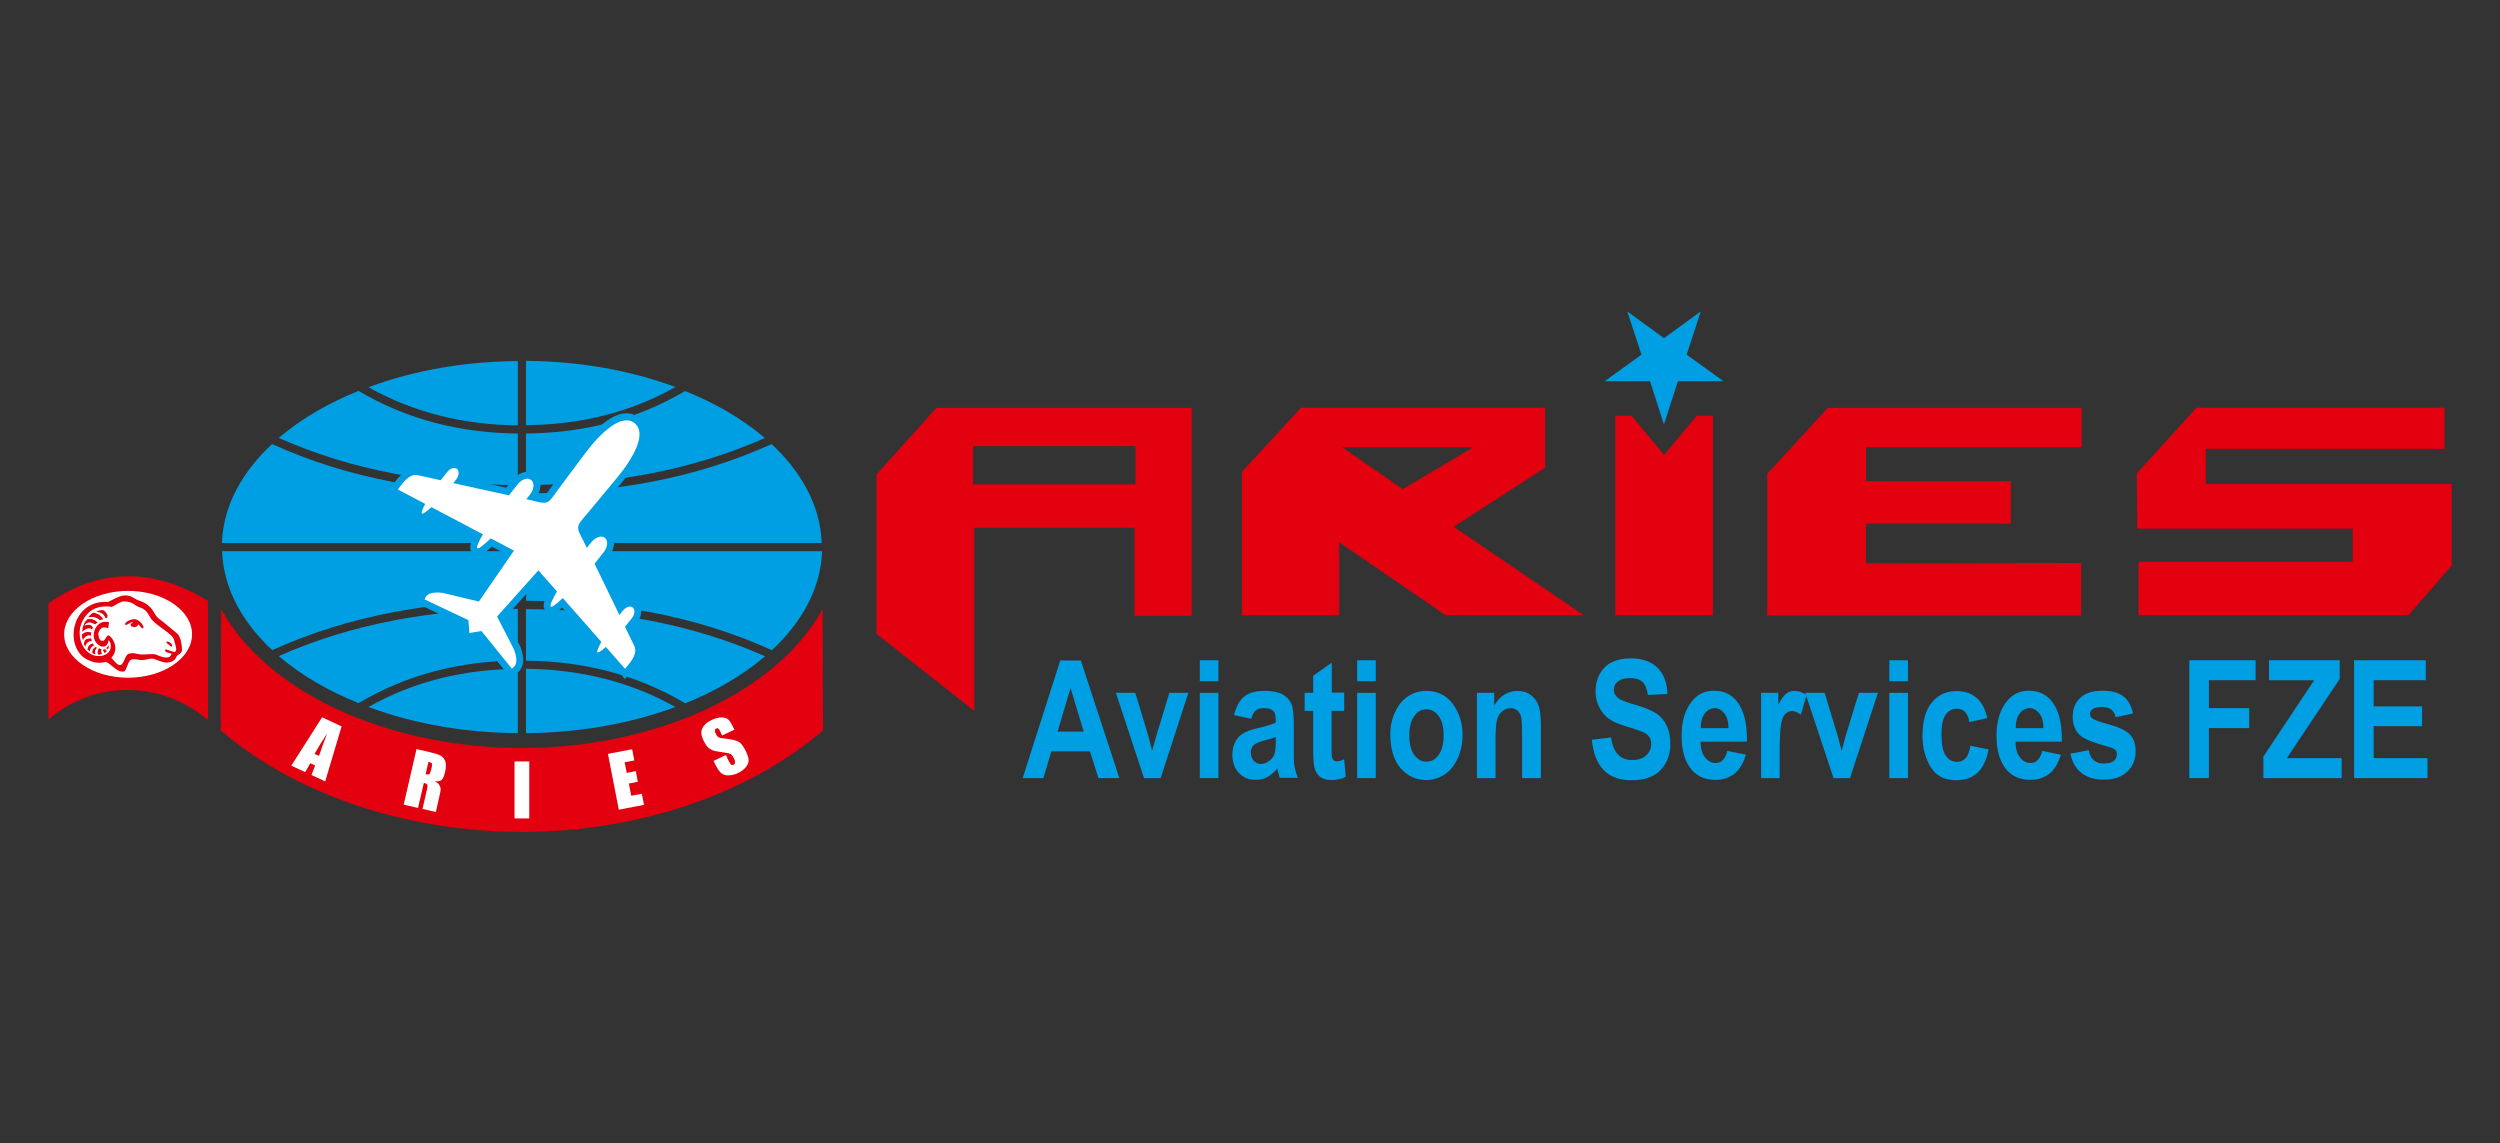 <?xml version="1.0" encoding="UTF-8"?>
<svg id="Layer_1" data-name="Layer 1" xmlns="http://www.w3.org/2000/svg" xmlns:xlink="http://www.w3.org/1999/xlink" viewBox="0 0 129 59">
  <rect x="0" y="0" width="129" height="59" fill="#333333" stroke="none"/>
  <defs>
    <style>
      .cls-1, .cls-2 {
        fill: #009ee3;
      }

      .cls-1, .cls-2, .cls-3, .cls-4, .cls-5, .cls-6, .cls-7 {
        stroke-width: 0px;
      }

      .cls-2, .cls-4, .cls-7 {
        fill-rule: evenodd;
      }

      .cls-3, .cls-4 {
        fill: #e3000f;
      }

      .cls-5, .cls-8 {
        fill: none;
      }

      .cls-6, .cls-7 {
        fill: #fff;
      }

      .cls-9 {
        clip-path: url(#clippath);
      }

      .cls-8 {
        stroke: #009ee3;
        stroke-miterlimit: 2.61;
        stroke-width: .71px;
      }
    </style>
    <clipPath id="clippath">
      <rect class="cls-5" width="129" height="59"/>
    </clipPath>
  </defs>
  <g class="cls-9">
    <path class="cls-2" d="m19.01,19.98c2.39,1.34,4.97,1.94,7.71,1.97v-3.32c-2.6.02-5.26.44-7.71,1.35m-4.62,2.62c3.9,1.73,8.07,2.41,12.33,2.43v-2.66c-2.94-.03-5.68-.7-8.22-2.2-1.47.59-2.9,1.39-4.11,2.42Zm-.35.31c-1.45,1.35-2.52,3.09-2.59,5.11h15.26v-2.56c-4.38-.02-8.67-.73-12.68-2.55Zm0,10.64c4.01-1.82,8.29-2.53,12.68-2.55v-2.56h-15.26c.07,2.02,1.14,3.76,2.59,5.11Zm.35.31c1.21,1.03,2.64,1.83,4.11,2.42,2.53-1.5,5.28-2.17,8.22-2.2v-2.66c-4.26.02-8.42.7-12.33,2.43Zm12.33,3.97v-3.32c-2.74.03-5.32.62-7.71,1.97,2.45.91,5.1,1.33,7.71,1.35Zm8.13-1.35c-2.39-1.34-4.97-1.94-7.71-1.97v3.32c2.6-.02,5.26-.44,7.71-1.35Zm4.62-2.62c-3.91-1.73-8.07-2.41-12.33-2.43v2.66c2.94.03,5.68.7,8.22,2.2,1.47-.59,2.9-1.39,4.11-2.42Zm2.94-5.42h-15.26v2.56c4.38.02,8.67.73,12.68,2.55,1.45-1.35,2.52-3.09,2.59-5.11Zm-2.59-5.53c-4.01,1.82-8.29,2.53-12.68,2.55v2.56h15.26c-.07-2.02-1.14-3.76-2.59-5.11Zm-4.46-2.74c-2.53,1.5-5.28,2.17-8.22,2.2v2.66c4.26-.02,8.42-.7,12.33-2.43-1.21-1.03-2.64-1.83-4.11-2.42Zm-8.22-1.55v3.32c2.74-.03,5.32-.62,7.71-1.97-2.45-.91-5.1-1.33-7.71-1.35Z"/>
    <path class="cls-4" d="m26.93,42.93c6.24-.02,11.81-2.05,15.54-5.24l-.02-6.27c-2.26,4.16-8.35,7.15-15.52,7.18-7.17-.02-13.26-3.01-15.52-7.18l-.02,6.27c3.73,3.19,9.31,5.22,15.54,5.24"/>
    <path class="cls-3" d="m2.5,37.12c2.43-2.06,5.85-2,8.23.04v-6.15c-2.73-1.7-5.57-1.74-8.23.12v5.98Z"/>
    <path class="cls-6" d="m37.9,37.65l-.64.3-.09-.2c-.04-.09-.08-.15-.11-.16-.03-.02-.06-.02-.1,0-.04.02-.07.05-.07.09,0,.04,0,.1.04.17.04.09.08.15.13.18.04.03.13.06.27.07.39.04.66.1.79.18.13.08.26.25.38.51.09.19.13.34.13.45,0,.11-.05.23-.15.35-.1.12-.23.22-.4.3-.19.09-.36.12-.52.12-.16,0-.29-.06-.38-.15-.09-.09-.18-.23-.28-.43l-.08-.17.64-.3.15.32c.05.1.09.16.12.18.03.02.07.02.12,0,.05-.02.07-.06.08-.1,0-.05,0-.11-.04-.18-.07-.16-.14-.25-.21-.28-.07-.03-.21-.06-.44-.09-.23-.03-.38-.06-.46-.09-.08-.03-.16-.08-.24-.15-.08-.07-.15-.18-.22-.32-.1-.2-.14-.37-.13-.48,0-.12.06-.23.15-.34.09-.11.22-.2.38-.28.18-.08.35-.13.5-.13.15,0,.27.03.35.1.08.07.17.21.27.42l.05.1Z"/>
    <polygon class="cls-6" points="31.37 38.9 32.62 38.66 32.73 39.24 32.23 39.33 32.34 39.88 32.81 39.79 32.91 40.34 32.45 40.43 32.57 41.06 33.12 40.96 33.23 41.53 31.93 41.78 31.37 38.9"/>
    <path class="cls-6" d="m21.48,38.65l.53.12c.35.08.59.15.7.21.12.06.2.15.26.28.05.13.05.32,0,.56-.05.22-.11.37-.19.43-.07.06-.19.08-.36.06.14.07.23.14.26.22.04.07.06.14.06.19,0,.05-.03.2-.08.43l-.17.75-.69-.16.22-.95c.04-.15.04-.25.03-.29-.02-.04-.07-.08-.18-.1l-.3,1.29-.74-.17.66-2.86Zm.63.66l-.15.64c.08.02.14.02.18,0,.04-.02.07-.09.1-.21l.04-.16c.02-.09.02-.15,0-.19-.03-.04-.08-.06-.17-.08Z"/>
    <path class="cls-6" d="m17.63,37.47l-.85,2.85-.71-.33.19-.49-.25-.12-.26.46-.72-.33,1.59-2.5,1,.47Zm-1.17,1.54c.11-.32.24-.71.42-1.17-.31.48-.52.83-.65,1.06l.24.11Z"/>
    <path class="cls-7" d="m6.61,30.49c1.82,0,3.3,1.01,3.3,2.24s-1.48,2.24-3.3,2.24-3.3-1.01-3.3-2.24,1.48-2.24,3.3-2.24"/>
    <path class="cls-4" d="m6.27,30.74c.51-.08.63.16.88.24.54.17.72.47.88.76.07.13.29.27.41.37.27.21.49.41.69.57.23.19.26.7.26.89-.06.22-.24.18-.29.33-.06.17-.25.27-.4.28-.17.03-.36-.02-.72-.17-.19-.08-.51.07-.71.05-.15-.01-.29-.06-.41-.04-.26,0-.26.4-.43.62-.36.11-.68-.38-.97-.49-.66.2-1.22-.28-1.23-.3-.89-.86-.39-2.91,1.35-2.79.24-.11.46-.25.68-.31m-.56.58c.21-.04.51-.32.72-.3.24.02.38.05.59.21.12.09.27.11.37.17.22.13.28.31.39.48.25.4,1.22.83,1.22,1.18.1.33.15.5.04.56-.09.05-.31-.11-.49-.12-.13.19.33.17.31.24-.09.26-.37.21-.82.02-.13-.05-.64.02-.77,0-.23-.03-.39-.11-.61-.04-.19.04-.25.53-.42.58-.18.06-.37-.27-.47-.34-.06-.04.21-.18.19-.57-.01-.22-.15-.48-.3-.59-.01,0-.04-.05-.08-.02-.06,0-.15.24-.23.27-.19.05-.25-.13-.27-.37,0-.02.07-.24.21-.3.13-.06.31.04.31.02,0-.09.02-.19.04-.3-.64-.19-.98.62-.69,1.02.24.33.62.33.66-.1.15.13.14.42.05.56-.11.17-.31.25-.46.26-.23.02-.44-.04-.6-.16-.46-.32-.61-1.06-.36-1.59.32-.69.86-.86,1.49-.8Z"/>
    <path class="cls-4" d="m5.61,33.23c-.01.12-.04.13-.13.21l.09.07c.04-.1.06-.09.03-.28"/>
    <path class="cls-4" d="m5.51,33.59s-.07-.06-.09-.1c-.05.03-.07.03-.11.03.02.07.04.13.09.17.01.01.1-.06.11-.1"/>
    <path class="cls-4" d="m4.98,31.56s.11.03.16.04c.06.02.12.05.16.08.06.05.08.1.12.15,0,.01.01.03.02.05,0,0,0,.01,0,.02h.04s.02,0,.03,0l.02-.04s0-.01.01-.05c.02-.05,0-.1-.04-.15,0-.01-.02-.02-.02-.03-.03-.05-.07-.08-.11-.12-.08-.07-.3,0-.42.05"/>
    <path class="cls-4" d="m4.57,31.84s.04,0,.05,0c.09,0,.2-.02.28.02.01,0,.09.03.15.06.06.04.11.09.11.09.04-.03.12-.04.17-.06-.02-.03-.05-.06-.07-.09-.02-.03-.06-.06-.09-.09-.04-.06-.1-.08-.17-.1-.05-.02-.07-.02-.12-.05-.02,0-.05,0-.08,0-.1.05-.14.12-.22.19,0,0-.01.01-.02.02,0,0,0,0,0,0"/>
    <path class="cls-4" d="m5.12,33.46c-.07.02-.11.24-.06.31.05.03.15,0,.21-.04-.08-.11-.05-.15-.03-.23-.06-.03-.07-.01-.11-.05"/>
    <path class="cls-4" d="m4.79,32.38c-.09-.21-.33-.13-.42-.1,0-.03.03-.09.07-.1.03-.01.08-.05.13-.06.17-.02.32.1.34.1.01-.02.11-.09.13-.1-.26-.25-.47-.16-.53-.17-.05.06-.11.11-.14.17-.08.18-.12.28-.13.48.03-.04.12-.1.16-.12.1-.06.28-.09.33,0,.02.03.04-.08.07-.11"/>
    <path class="cls-4" d="m4.71,32.63c-.27-.05-.34,0-.48.1,0,.15,0,.19.06.32.01-.03,0-.07.03-.1.06-.08.25-.24.38-.14,0-.08-.01-.14.02-.19"/>
    <path class="cls-4" d="m4.74,33.08s-.02-.09-.03-.12v-.03c-.08.04-.3-.03-.36.2-.03.06-.02.09,0,.16,0,0,.01.02.02.03l.02.03s.01.01.02.02c0-.02,0-.05,0-.06.03-.1.18-.26.32-.23"/>
    <path class="cls-4" d="m4.57,33.34s-.05.1-.06.17c.02.02.04.04.07.06.03.03.02.02.07.05-.05-.11.13-.33.22-.32-.05-.05-.02,0-.05-.06-.01-.02-.03-.03-.05-.03-.08,0-.18.1-.2.13"/>
    <path class="cls-4" d="m8.88,33.34l-.04.03h-.01s-.13-.12-.19-.16l-.07-.08.02-.02s.06-.01.09,0c.09.02.21.12.2.22h0Z"/>
    <path class="cls-4" d="m4.9,33.4s-.11.09-.12.14c0,.04-.03.11-.01.17.08.04.09.04.17.05-.08-.07-.01-.3.07-.33-.06-.03,0,.01-.05-.03-.02-.02-.03-.02-.06,0"/>
    <path class="cls-4" d="m7.14,32.22c-.06.2-.39.16-.4.02v-.06s.1-.03.1-.03v-.05c-.08,0-.19.09-.26.12-.07.03-.05.03-.12.01h-.03s.02-.04.02-.04c.03-.06.05-.07.1-.11.09-.08.25-.12.36-.13.16-.02.38.16.44.29l.05.09s.02.03,0,.06h0s-.05.04-.05.04h-.01s-.12-.11-.14-.16c0,0-.02-.02-.02-.02l-.02-.02Z"/>
    <rect class="cls-6" x="26.55" y="39.29" width=".76" height="2.94"/>
    <path class="cls-4" d="m110.26,24.4l.02,2.88h11.12v1.71h-11.05v2.76h13.92l2.24-2.57v-4.21h-12.69v-1.81h12.32v-2.12h-12.81l-3.05,3.37Zm-19.07,7.35v-7.3s3.12-3.4,3.12-3.4h13.1v2.03h-11.12v1.75s7.47,0,7.47,0v2.19s-7.48,0-7.48,0v2.05s11.11-.02,11.11-.02v2.71h-16.22Zm-7.84-10.3h.84l1.68,2.03,1.68-2.03h.84v10.3h-5.04v-10.3Zm-8.74,10.3h7.12l-6.72-4.57,4.72-3.05v-3.09h-12.6l-3.05,3.31v7.4h5.02v-3.77l5.5,3.77Zm1.41-8.67l-3.64,2.16-3.12-2.16h6.76Zm-25.75,4.13v9.47s-5.04-3.97-5.04-3.97v-8.23l3.08-3.43h13.18v10.73h-2.95v-4.55h-8.27Zm-.06-4.19h8.38v1.97h-8.38v-1.97Z"/>
    <polygon class="cls-2" points="85.86 21.9 86.58 19.67 88.93 19.67 87.03 18.3 87.76 16.07 85.86 17.45 83.97 16.07 84.7 18.3 82.8 19.67 85.14 19.67 85.86 21.9"/>
    <path class="cls-1" d="m55.92,37.75l-.68-2.25-.67,2.25h1.36Zm1.85,2.4h-1.09l-.44-1.38h-1.99l-.41,1.38h-1.07l1.94-6.07h1.06l1.99,6.07Z"/>
    <polygon class="cls-1" points="59.03 40.15 57.58 35.75 58.58 35.75 59.26 37.99 59.45 38.74 59.66 37.99 60.34 35.75 61.32 35.75 59.89 40.15 59.03 40.15"/>
    <path class="cls-1" d="m61.91,40.15v-4.4h.96v4.4h-.96Zm0-5v-1.08h.96v1.08h-.96Z"/>
    <path class="cls-1" d="m65.83,38.03c-.12.05-.31.11-.57.17-.3.08-.49.16-.58.26-.09.09-.14.21-.14.36,0,.17.05.31.15.43.1.11.23.17.38.17.13,0,.27-.05.4-.14.13-.09.22-.2.28-.33.05-.13.08-.36.08-.69v-.23Zm-1.28-.94l-.87-.19c.1-.44.28-.76.52-.96.24-.19.59-.29,1.04-.29.4,0,.71.06.92.17.21.11.36.27.46.46.09.2.14.55.14,1.06v1.36c0,.38,0,.66.04.85.03.19.09.38.17.59h-.94l-.12-.48c-.16.19-.34.34-.52.44-.19.1-.38.14-.6.14-.35,0-.64-.12-.86-.35-.22-.24-.34-.55-.34-.94,0-.25.05-.47.14-.65.09-.19.22-.33.39-.44.17-.11.43-.21.79-.29.44-.1.75-.2.92-.29,0-.24-.02-.4-.05-.48-.03-.08-.1-.14-.19-.19-.09-.05-.22-.07-.39-.07s-.31.04-.4.12c-.1.08-.18.22-.24.44Z"/>
    <path class="cls-1" d="m69.36,35.75v.93h-.65v1.77c0,.38,0,.61.03.67.04.11.12.17.24.17.09,0,.22-.04.38-.11l.08.9c-.22.12-.47.17-.75.17-.24,0-.44-.06-.58-.17-.15-.12-.24-.28-.29-.5-.04-.16-.06-.49-.06-.98v-1.92h-.44v-.93h.44v-.88l.96-.68v1.55h.65Z"/>
    <path class="cls-1" d="m70.03,40.15v-4.4h.96v4.4h-.96Zm0-5v-1.08h.96v1.08h-.96Z"/>
    <path class="cls-1" d="m72.72,37.95c0,.45.09.78.26,1.01.17.23.38.34.63.34s.45-.11.62-.34c.17-.23.26-.57.26-1.02s-.09-.77-.26-1c-.17-.23-.38-.34-.63-.34s-.45.11-.62.34c-.17.23-.26.57-.26,1.01m-.98-.06c0-.43.09-.82.26-1.18.17-.35.39-.62.67-.79.28-.18.59-.27.93-.27.58,0,1.04.23,1.37.68.33.46.5.99.5,1.59,0,.45-.09.86-.26,1.23-.17.36-.4.64-.68.82-.28.18-.59.28-.92.28-.54,0-.98-.2-1.34-.61-.35-.41-.53-.99-.53-1.75Z"/>
    <path class="cls-1" d="m79.5,40.15h-.96v-2.25c0-.45-.02-.75-.05-.9-.04-.15-.1-.26-.2-.34-.1-.08-.21-.12-.33-.12-.16,0-.31.05-.44.16-.13.1-.22.25-.27.43-.05.18-.08.53-.08,1.03v1.99h-.96v-4.4h.89v.65c.16-.25.33-.44.53-.56.2-.12.42-.19.66-.19.28,0,.51.07.71.22.19.15.32.33.4.56.07.23.11.56.11.99v2.74Z"/>
    <path class="cls-1" d="m82.15,38.17l.98-.12c.11.78.47,1.17,1.09,1.17.3,0,.54-.08.72-.24.18-.16.26-.35.26-.59,0-.14-.03-.26-.09-.35-.06-.1-.15-.18-.28-.24-.12-.06-.42-.17-.9-.31-.43-.13-.74-.27-.94-.42-.2-.15-.36-.35-.48-.6-.12-.25-.18-.51-.18-.8,0-.33.07-.63.22-.9.15-.26.36-.47.62-.6.27-.13.59-.2.98-.2.59,0,1.04.16,1.37.48.33.32.5.77.52,1.36l-1.01.05c-.05-.33-.14-.55-.29-.68-.15-.13-.35-.19-.63-.19s-.48.06-.62.17c-.15.11-.22.25-.22.42s.07.3.2.42c.13.11.44.24.92.37.51.15.87.3,1.1.46.23.16.4.37.52.63.12.26.18.57.18.93,0,.53-.16.97-.49,1.33-.33.36-.83.54-1.52.54-1.22,0-1.9-.69-2.04-2.08"/>
    <path class="cls-1" d="m89.19,37.57c0-.34-.08-.6-.22-.77-.14-.17-.3-.26-.49-.26-.2,0-.37.09-.51.27-.14.18-.21.44-.21.76h1.43Zm-.05,1.18l.95.19c-.13.44-.33.77-.59.98-.27.21-.59.32-.98.32-.53,0-.94-.18-1.24-.53-.34-.41-.51-.99-.51-1.74s.17-1.32.52-1.77c.29-.37.67-.56,1.14-.56.52,0,.92.19,1.21.57.34.44.5,1.08.5,1.93v.13h-2.39c0,.35.08.62.23.81.15.19.33.29.54.29.31,0,.51-.21.61-.63Z"/>
    <path class="cls-1" d="m91.83,40.15h-.96v-4.4h.89v.62c.15-.29.29-.49.41-.58.12-.09.26-.14.42-.14.22,0,.43.07.63.22l-.3,1.01c-.16-.13-.31-.19-.45-.19-.13,0-.25.05-.35.15-.1.1-.17.27-.22.53-.04.26-.07.73-.07,1.42v1.36Z"/>
    <polygon class="cls-1" points="94.61 40.15 93.15 35.75 94.15 35.75 94.83 37.99 95.03 38.74 95.23 37.99 95.92 35.75 96.9 35.75 95.46 40.15 94.61 40.15"/>
    <path class="cls-1" d="m97.49,40.15v-4.4h.96v4.4h-.96Zm0-5v-1.08h.96v1.08h-.96Z"/>
    <path class="cls-1" d="m102.56,37.05l-.94.21c-.07-.46-.29-.69-.65-.69-.23,0-.42.1-.57.3-.14.2-.22.53-.22,1.01,0,.52.07.89.22,1.11.14.21.34.32.58.32.18,0,.33-.06.44-.18.12-.12.2-.34.25-.65l.94.19c-.19,1.06-.75,1.59-1.67,1.59-.59,0-1.03-.22-1.31-.67-.28-.45-.43-.99-.43-1.62,0-.75.16-1.33.48-1.72.32-.39.74-.59,1.27-.59.42,0,.77.11,1.03.34.27.22.46.58.57,1.07"/>
    <path class="cls-1" d="m105.44,37.57c0-.34-.08-.6-.22-.77-.14-.17-.3-.26-.49-.26-.2,0-.37.09-.51.27-.14.18-.21.44-.21.76h1.43Zm-.05,1.18l.95.19c-.13.44-.33.77-.59.98-.27.21-.59.32-.98.32-.53,0-.94-.18-1.24-.53-.34-.41-.51-.99-.51-1.74s.17-1.32.52-1.77c.29-.37.67-.56,1.14-.56.52,0,.92.19,1.21.57.34.44.5,1.08.5,1.93v.13h-2.39c0,.35.08.62.23.81.15.19.33.29.54.29.31,0,.51-.21.61-.63Z"/>
    <path class="cls-1" d="m106.82,38.89l.96-.18c.08.46.34.69.77.69.23,0,.4-.05.51-.13.11-.09.17-.2.17-.34,0-.1-.02-.17-.07-.23-.05-.06-.16-.1-.31-.15-.78-.21-1.28-.4-1.5-.59-.26-.23-.4-.56-.4-.97s.13-.74.39-.98c.26-.25.64-.37,1.13-.37s.83.09,1.08.28c.25.18.42.48.52.89l-.9.2c-.08-.35-.31-.53-.68-.53-.23,0-.4.03-.5.1-.1.07-.15.16-.15.26,0,.1.05.18.14.24.09.07.37.17.85.3.53.15.9.33,1.09.54.19.21.28.49.28.85,0,.43-.15.78-.44,1.05-.29.28-.69.41-1.21.41-.47,0-.85-.11-1.14-.34-.3-.23-.49-.57-.58-1.01"/>
    <polygon class="cls-1" points="112.97 40.15 112.97 34.07 116.39 34.07 116.39 35.1 113.98 35.1 113.98 36.54 116.06 36.54 116.06 37.57 113.98 37.57 113.98 40.15 112.97 40.15"/>
    <polygon class="cls-1" points="116.79 40.15 116.79 39.04 119.41 35.1 117.08 35.1 117.08 34.07 120.73 34.07 120.73 35.03 118 39.12 120.83 39.12 120.83 40.15 116.79 40.15"/>
    <polygon class="cls-1" points="121.47 40.15 121.47 34.07 125.17 34.07 125.17 35.1 122.48 35.1 122.48 36.45 124.98 36.45 124.98 37.47 122.48 37.47 122.48 39.12 125.26 39.12 125.26 40.15 121.47 40.15"/>
    <path class="cls-8" d="m24.22,32.66l-.05-.66-2.26-1.07c.08-.26.31-.41.92-.34l1.88.45,1.81-2.63-1.2-.63c-.34.33-.63.56-.69.51-.06-.05.07-.35.29-.72l-2.66-1.4c-.23.21-.44.37-.49.33-.05-.04.04-.25.17-.5l-1.41-.74c.39-.55.69-.84,1.08-.73l1.13.25.33-.42c.15-.19.38-.27.51-.16.13.1.11.34-.04.54l-.15.19,2.87.63.45-.57c.21-.26.52-.37.7-.23.18.14.15.47-.05.73l-.2.26.28.06c.79.2.81.23,1.3-.48l1.43-1.92c.86-1.15,1.92-2.1,2.57-1.59.65.51-.02,1.77-.94,2.87l-1.53,1.84c-.57.65-.54.65-.16,1.38l.17.35.23-.29c.21-.26.52-.37.7-.23.18.14.15.47-.05.73l-.48.61,1.28,2.64.18-.22c.15-.19.38-.27.51-.16.13.1.11.34-.04.54l-.36.45.46.95c.19.35-.01.71-.46,1.22l-.99-1.13c-.21.19-.38.31-.43.28-.05-.04.05-.27.2-.54l-1.99-2.26c-.31.29-.56.49-.62.44-.07-.05.09-.38.32-.78l-.96-1.09-2.13,2.38.88,1.72c.21.57.11.83-.12.97l-1.57-1.94-.65.11Z"/>
    <path class="cls-7" d="m24.22,32.66l-.05-.66-2.26-1.07c.08-.26.31-.41.92-.34l1.88.45,1.81-2.63-1.2-.63c-.34.33-.63.56-.69.51-.06-.05.07-.35.29-.72l-2.66-1.4c-.23.21-.44.37-.49.33-.05-.04.04-.25.17-.5l-1.41-.74c.39-.55.69-.84,1.08-.73l1.13.25.33-.42c.15-.19.38-.27.51-.16.13.1.11.34-.04.54l-.15.19,2.87.63.45-.57c.21-.26.52-.37.7-.22.18.14.15.47-.05.73l-.2.26.28.06c.79.2.81.23,1.3-.48l1.43-1.92c.86-1.15,1.92-2.1,2.57-1.59.65.51-.02,1.77-.94,2.87l-1.53,1.84c-.57.65-.54.65-.16,1.38l.17.35.23-.29c.21-.26.52-.37.7-.23.18.14.15.47-.05.73l-.48.61,1.28,2.64.18-.22c.15-.19.38-.27.51-.16.13.1.11.34-.04.54l-.36.45.46.95c.19.35-.01.71-.46,1.22l-.99-1.13c-.21.19-.38.31-.43.28-.05-.04.05-.27.2-.54l-1.99-2.26c-.31.29-.56.49-.62.44-.07-.05.09-.38.32-.78l-.96-1.09-2.13,2.38.88,1.72c.21.57.11.83-.12.97l-1.57-1.94-.65.11Z"/>
  </g>
</svg>